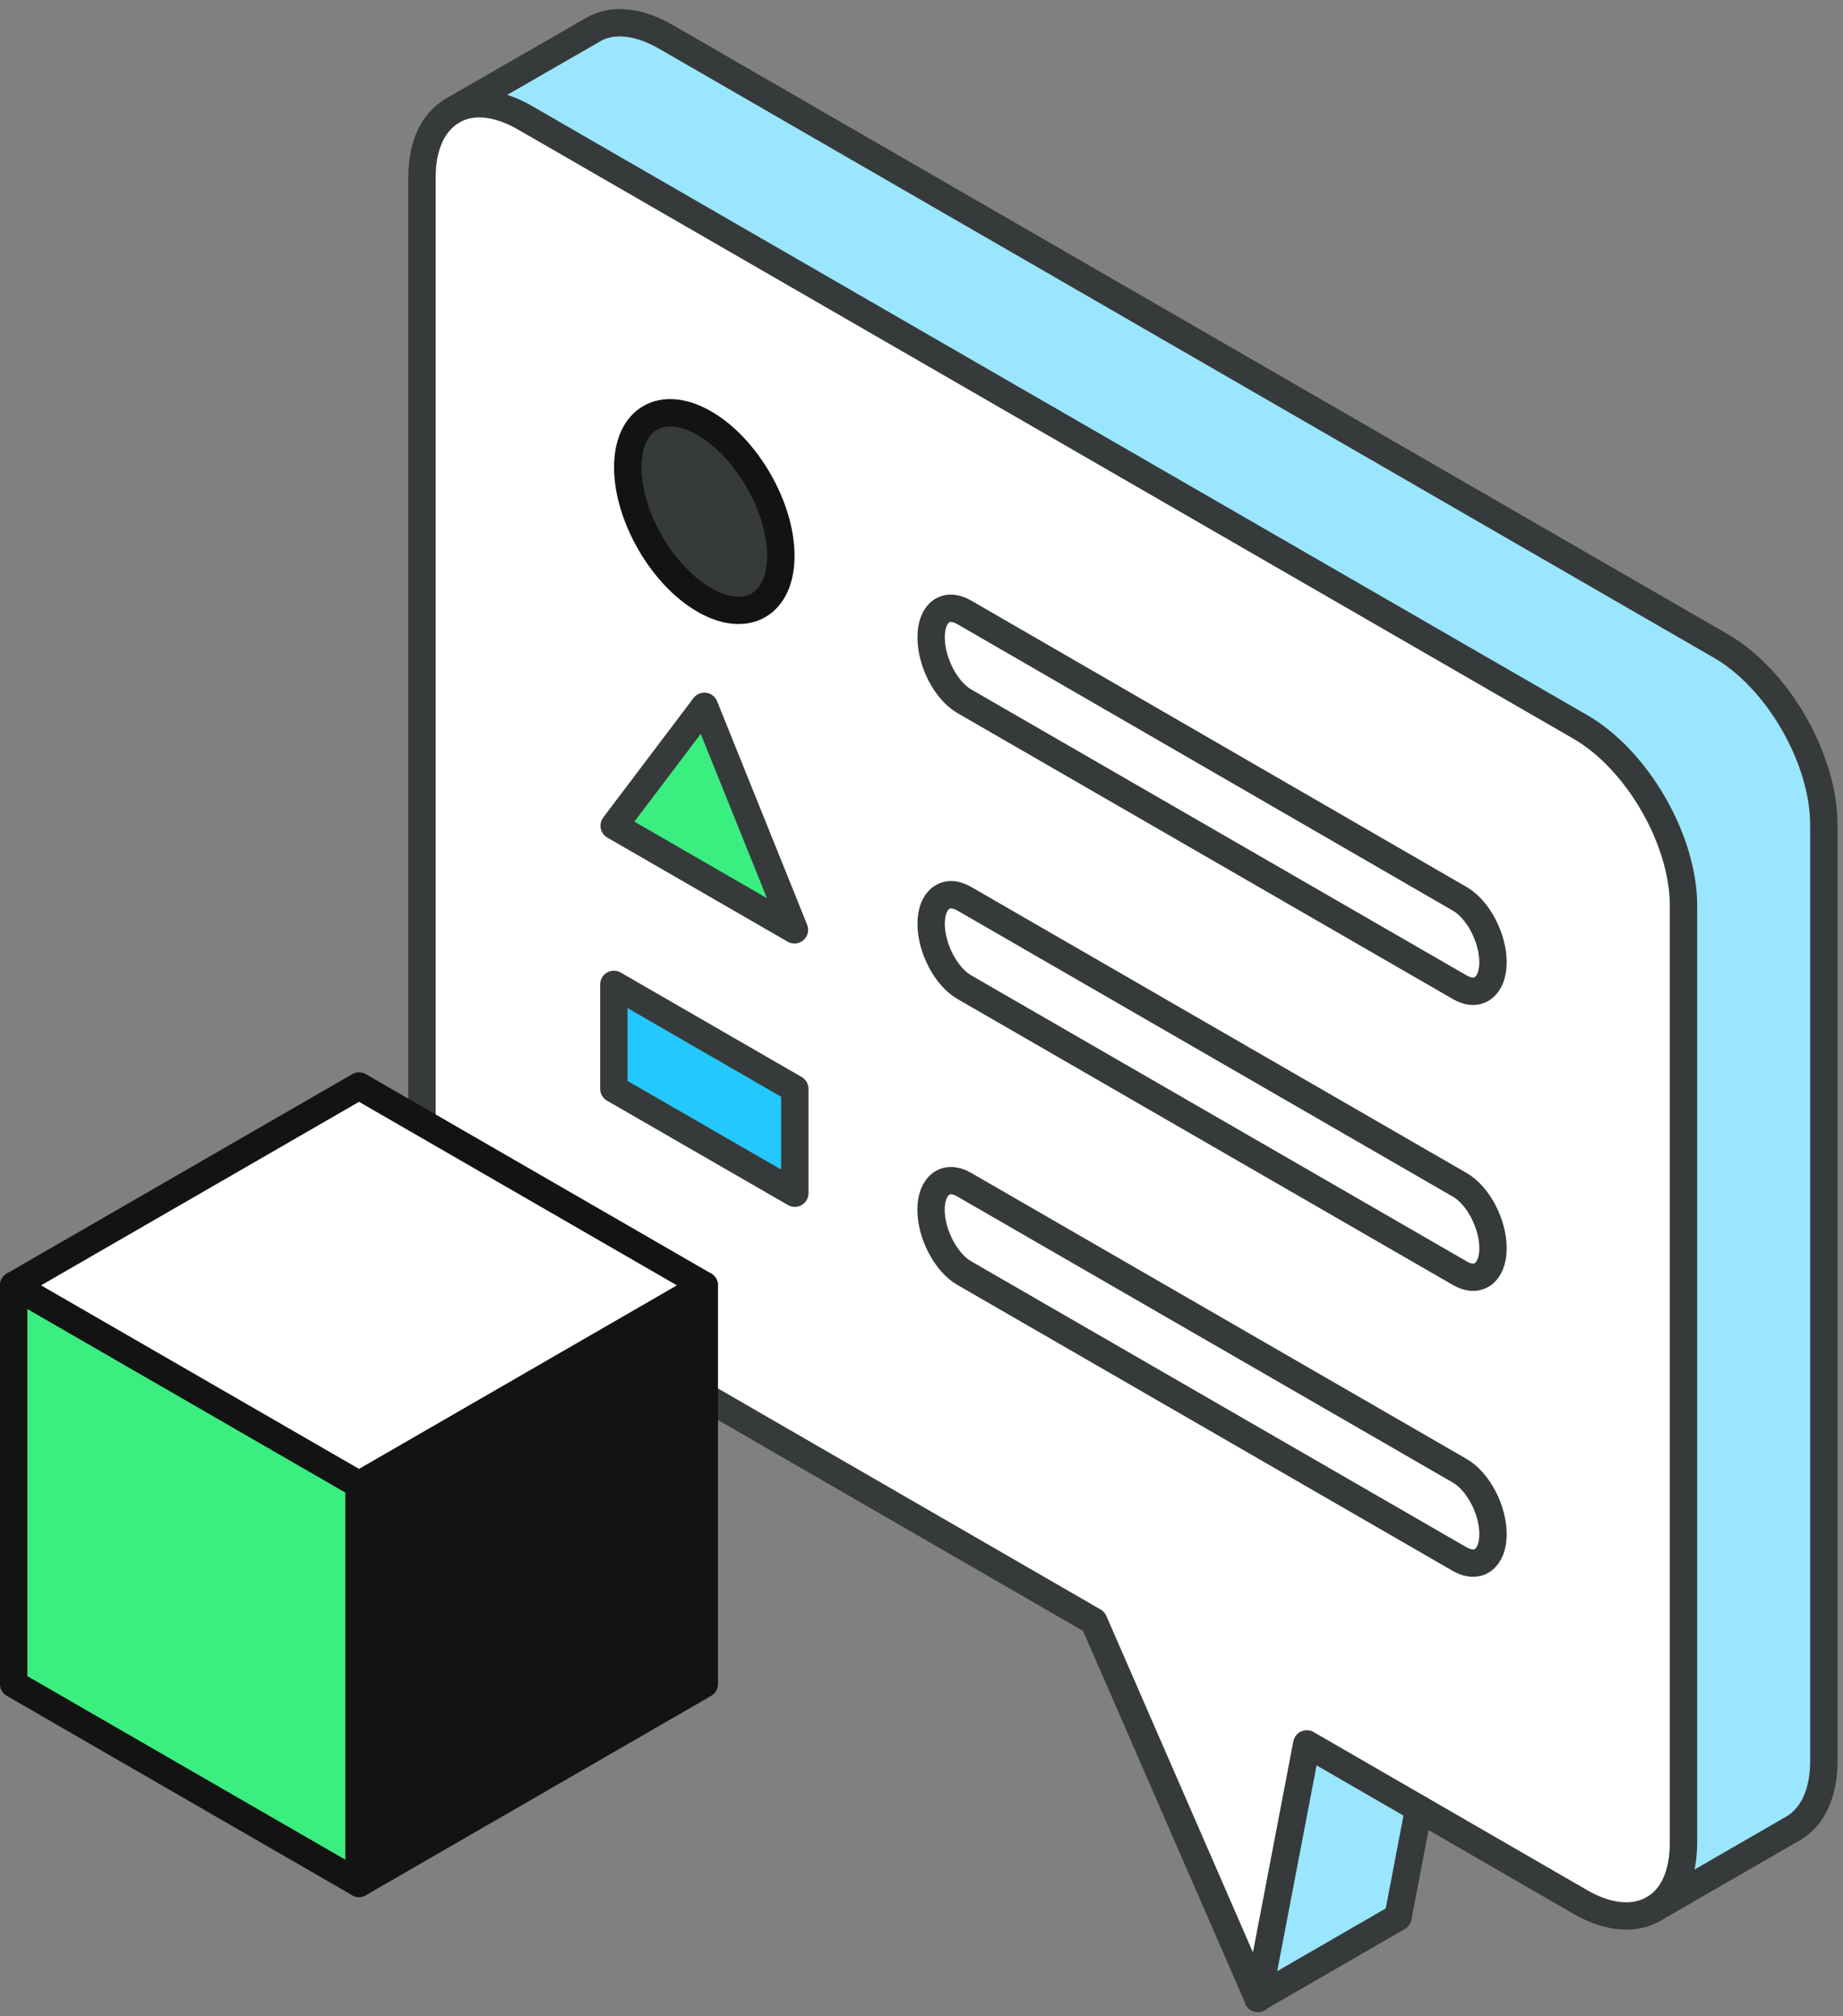 <svg width="85" height="93" viewBox="0 0 85 93" fill="none" xmlns="http://www.w3.org/2000/svg">
<rect x="0" y="0" width="85" height="93" fill="#808080" stroke="none"/>
<path d="M84.116 38.038V81.243C84.116 82.762 83.582 83.826 82.724 84.323L76.314 88.026C77.156 87.517 77.644 86.465 77.644 84.984V41.779C77.644 38.74 75.511 35.045 72.885 33.531L24.23 5.441C22.913 4.679 21.726 4.6 20.864 5.109L27.353 1.368C28.194 0.871 29.406 0.947 30.719 1.704L79.361 29.794C81.987 31.309 84.116 35.003 84.116 38.038Z" fill="#9AE6FE"/>
<path d="M77.644 41.779V84.979C77.644 86.461 77.139 87.504 76.314 88.022C75.49 88.54 74.21 88.506 72.885 87.727L60.26 80.43L58.005 92.159L50.43 74.766L24.209 59.617C21.579 58.098 19.446 54.407 19.446 51.369V8.185C19.446 6.666 19.984 5.597 20.847 5.109C21.709 4.621 22.892 4.688 24.213 5.441L72.885 33.531C75.511 35.045 77.644 38.74 77.644 41.779ZM68.862 44.383C68.862 43.26 68.176 41.951 67.334 41.463L44.471 28.266C43.63 27.778 42.944 28.296 42.944 29.419C42.944 30.543 43.63 31.856 44.471 32.365L67.33 45.541C68.172 46.029 68.862 45.507 68.862 44.383ZM68.862 57.576C68.862 56.448 68.176 55.139 67.334 54.656L44.471 41.455C43.63 40.966 42.944 41.488 42.944 42.612C42.944 43.735 43.63 45.044 44.471 45.532L67.33 58.729C68.172 59.217 68.862 58.7 68.862 57.576ZM68.862 70.764C68.862 69.636 68.176 68.332 67.334 67.844L44.471 54.643C43.63 54.155 42.944 54.672 42.944 55.8C42.944 56.928 43.63 58.232 44.471 58.721L67.33 71.921C68.172 72.401 68.862 71.888 68.862 70.764ZM36.657 55.038V50.224L28.312 45.406V50.224L36.657 55.038ZM36.657 42.889L32.487 32.58L28.325 38.088L36.657 42.889ZM36.03 25.636C36.03 23.385 34.448 20.645 32.503 19.522C30.559 18.398 28.969 19.303 28.969 21.554C28.969 23.806 30.551 26.549 32.503 27.673C34.456 28.797 36.013 27.883 36.013 25.636H36.03Z" fill="white"/>
<path d="M67.33 41.463C68.172 41.951 68.858 43.26 68.858 44.383C68.858 45.507 68.172 46.029 67.33 45.541L44.471 32.344C43.63 31.856 42.944 30.543 42.944 29.398C42.944 28.253 43.63 27.757 44.471 28.245L67.33 41.463Z" fill="white"/>
<path d="M67.33 54.655C68.172 55.139 68.858 56.448 68.858 57.576C68.858 58.704 68.172 59.217 67.33 58.729L44.471 45.532C43.63 45.044 42.944 43.735 42.944 42.612C42.944 41.488 43.63 40.966 44.471 41.454L67.33 54.655Z" fill="white"/>
<path d="M67.33 67.844C68.172 68.332 68.858 69.636 68.858 70.764C68.858 71.892 68.172 72.401 67.33 71.921L44.467 58.72C43.626 58.232 42.94 56.923 42.94 55.8C42.94 54.676 43.626 54.154 44.467 54.643L67.33 67.844Z" fill="white"/>
<path d="M65.432 83.422V83.426L64.477 88.43L58.005 92.171L60.252 80.43L65.432 83.422Z" fill="#9AE6FE"/>
<path d="M36.657 50.224V55.038L28.312 50.224V45.406L36.657 50.224Z" fill="#23C9FC"/>
<path d="M32.487 32.579L36.64 42.889L28.325 38.088L32.487 32.579Z" fill="#3AEF7F"/>
<path d="M32.486 19.521C34.431 20.645 36.013 23.385 36.013 25.636C36.013 27.887 34.431 28.8 32.486 27.673C30.542 26.545 28.952 23.81 28.952 21.554C28.952 19.299 30.534 18.39 32.486 19.521Z" fill="#373A3A"/>
<path d="M76.314 88.022C77.156 87.513 77.644 86.46 77.644 84.979V41.778C77.644 38.74 75.511 35.045 72.885 33.53L24.23 5.441C22.913 4.679 21.731 4.599 20.864 5.109C19.997 5.618 19.462 6.666 19.462 8.185V51.39C19.462 54.428 21.596 58.123 24.226 59.638L50.447 74.787L58.022 92.179L60.269 80.439L72.893 87.736C74.227 88.506 75.448 88.556 76.314 88.022Z" stroke="#373A3A" stroke-width="1.262" stroke-linecap="round" stroke-linejoin="round"/>
<path d="M36.013 25.636C36.013 23.384 34.431 20.645 32.486 19.521C30.542 18.398 28.952 19.303 28.952 21.554C28.952 23.805 30.534 26.549 32.486 27.673C34.439 28.796 36.013 27.883 36.013 25.636Z" stroke="#131313" stroke-width="1.262" stroke-linecap="round" stroke-linejoin="round"/>
<path d="M28.325 38.088L32.487 32.579L36.64 42.889L28.325 38.088Z" stroke="#373A3A" stroke-width="1.262" stroke-linecap="round" stroke-linejoin="round"/>
<path d="M36.657 55.038L28.312 50.224V45.406L36.657 50.224V55.038Z" stroke="#373A3A" stroke-width="1.262" stroke-linecap="round" stroke-linejoin="round"/>
<path d="M67.33 45.541L44.471 32.344C43.63 31.856 42.944 30.543 42.944 29.398C42.944 28.253 43.63 27.757 44.471 28.245L67.33 41.463C68.172 41.951 68.858 43.26 68.858 44.383C68.858 45.507 68.172 46.029 67.33 45.541Z" stroke="#373A3A" stroke-width="1.262" stroke-linecap="round" stroke-linejoin="round"/>
<path d="M67.33 58.729L44.471 45.532C43.63 45.044 42.944 43.735 42.944 42.612C42.944 41.488 43.63 40.966 44.471 41.454L67.33 54.655C68.172 55.139 68.858 56.448 68.858 57.576C68.858 58.704 68.172 59.217 67.33 58.729Z" stroke="#373A3A" stroke-width="1.262" stroke-linecap="round" stroke-linejoin="round"/>
<path d="M67.33 71.921L44.467 58.72C43.626 58.232 42.94 56.923 42.94 55.8C42.94 54.676 43.626 54.154 44.467 54.643L67.33 67.844C68.172 68.332 68.858 69.636 68.858 70.764C68.858 71.892 68.172 72.401 67.33 71.921Z" stroke="#373A3A" stroke-width="1.262" stroke-linecap="round" stroke-linejoin="round"/>
<path d="M76.251 88.06L82.724 84.323C83.565 83.826 84.116 82.762 84.116 81.243V38.037C84.116 35.003 81.987 31.304 79.361 29.794L30.719 1.704C29.406 0.943 28.194 0.863 27.353 1.368L20.864 5.104" stroke="#373A3A" stroke-width="1.262" stroke-linecap="round" stroke-linejoin="round"/>
<path d="M65.432 83.427L64.477 88.43L58.005 92.171" stroke="#373A3A" stroke-width="1.262" stroke-linecap="round" stroke-linejoin="round"/>
<path d="M32.482 59.289V77.678L16.559 86.873V68.483L32.482 59.289Z" fill="#131313"/>
<path d="M32.482 59.288L16.559 68.483L0.631 59.288L16.559 50.094L32.482 59.288Z" fill="white"/>
<path d="M16.558 68.483V86.873L0.631 77.678V59.289L16.558 68.483Z" fill="#3AEF7F"/>
<path d="M0.631 59.288L16.559 50.094L32.482 59.288L16.559 68.483L0.631 59.288Z" stroke="#131313" stroke-width="1.262" stroke-linecap="round" stroke-linejoin="round"/>
<path d="M16.559 68.483V86.873" stroke="#131313" stroke-width="1.262" stroke-linecap="round" stroke-linejoin="round"/>
<path d="M0.631 59.289V77.678L16.558 86.873L32.482 77.678V59.289" stroke="#131313" stroke-width="1.262" stroke-linecap="round" stroke-linejoin="round"/>
</svg>
